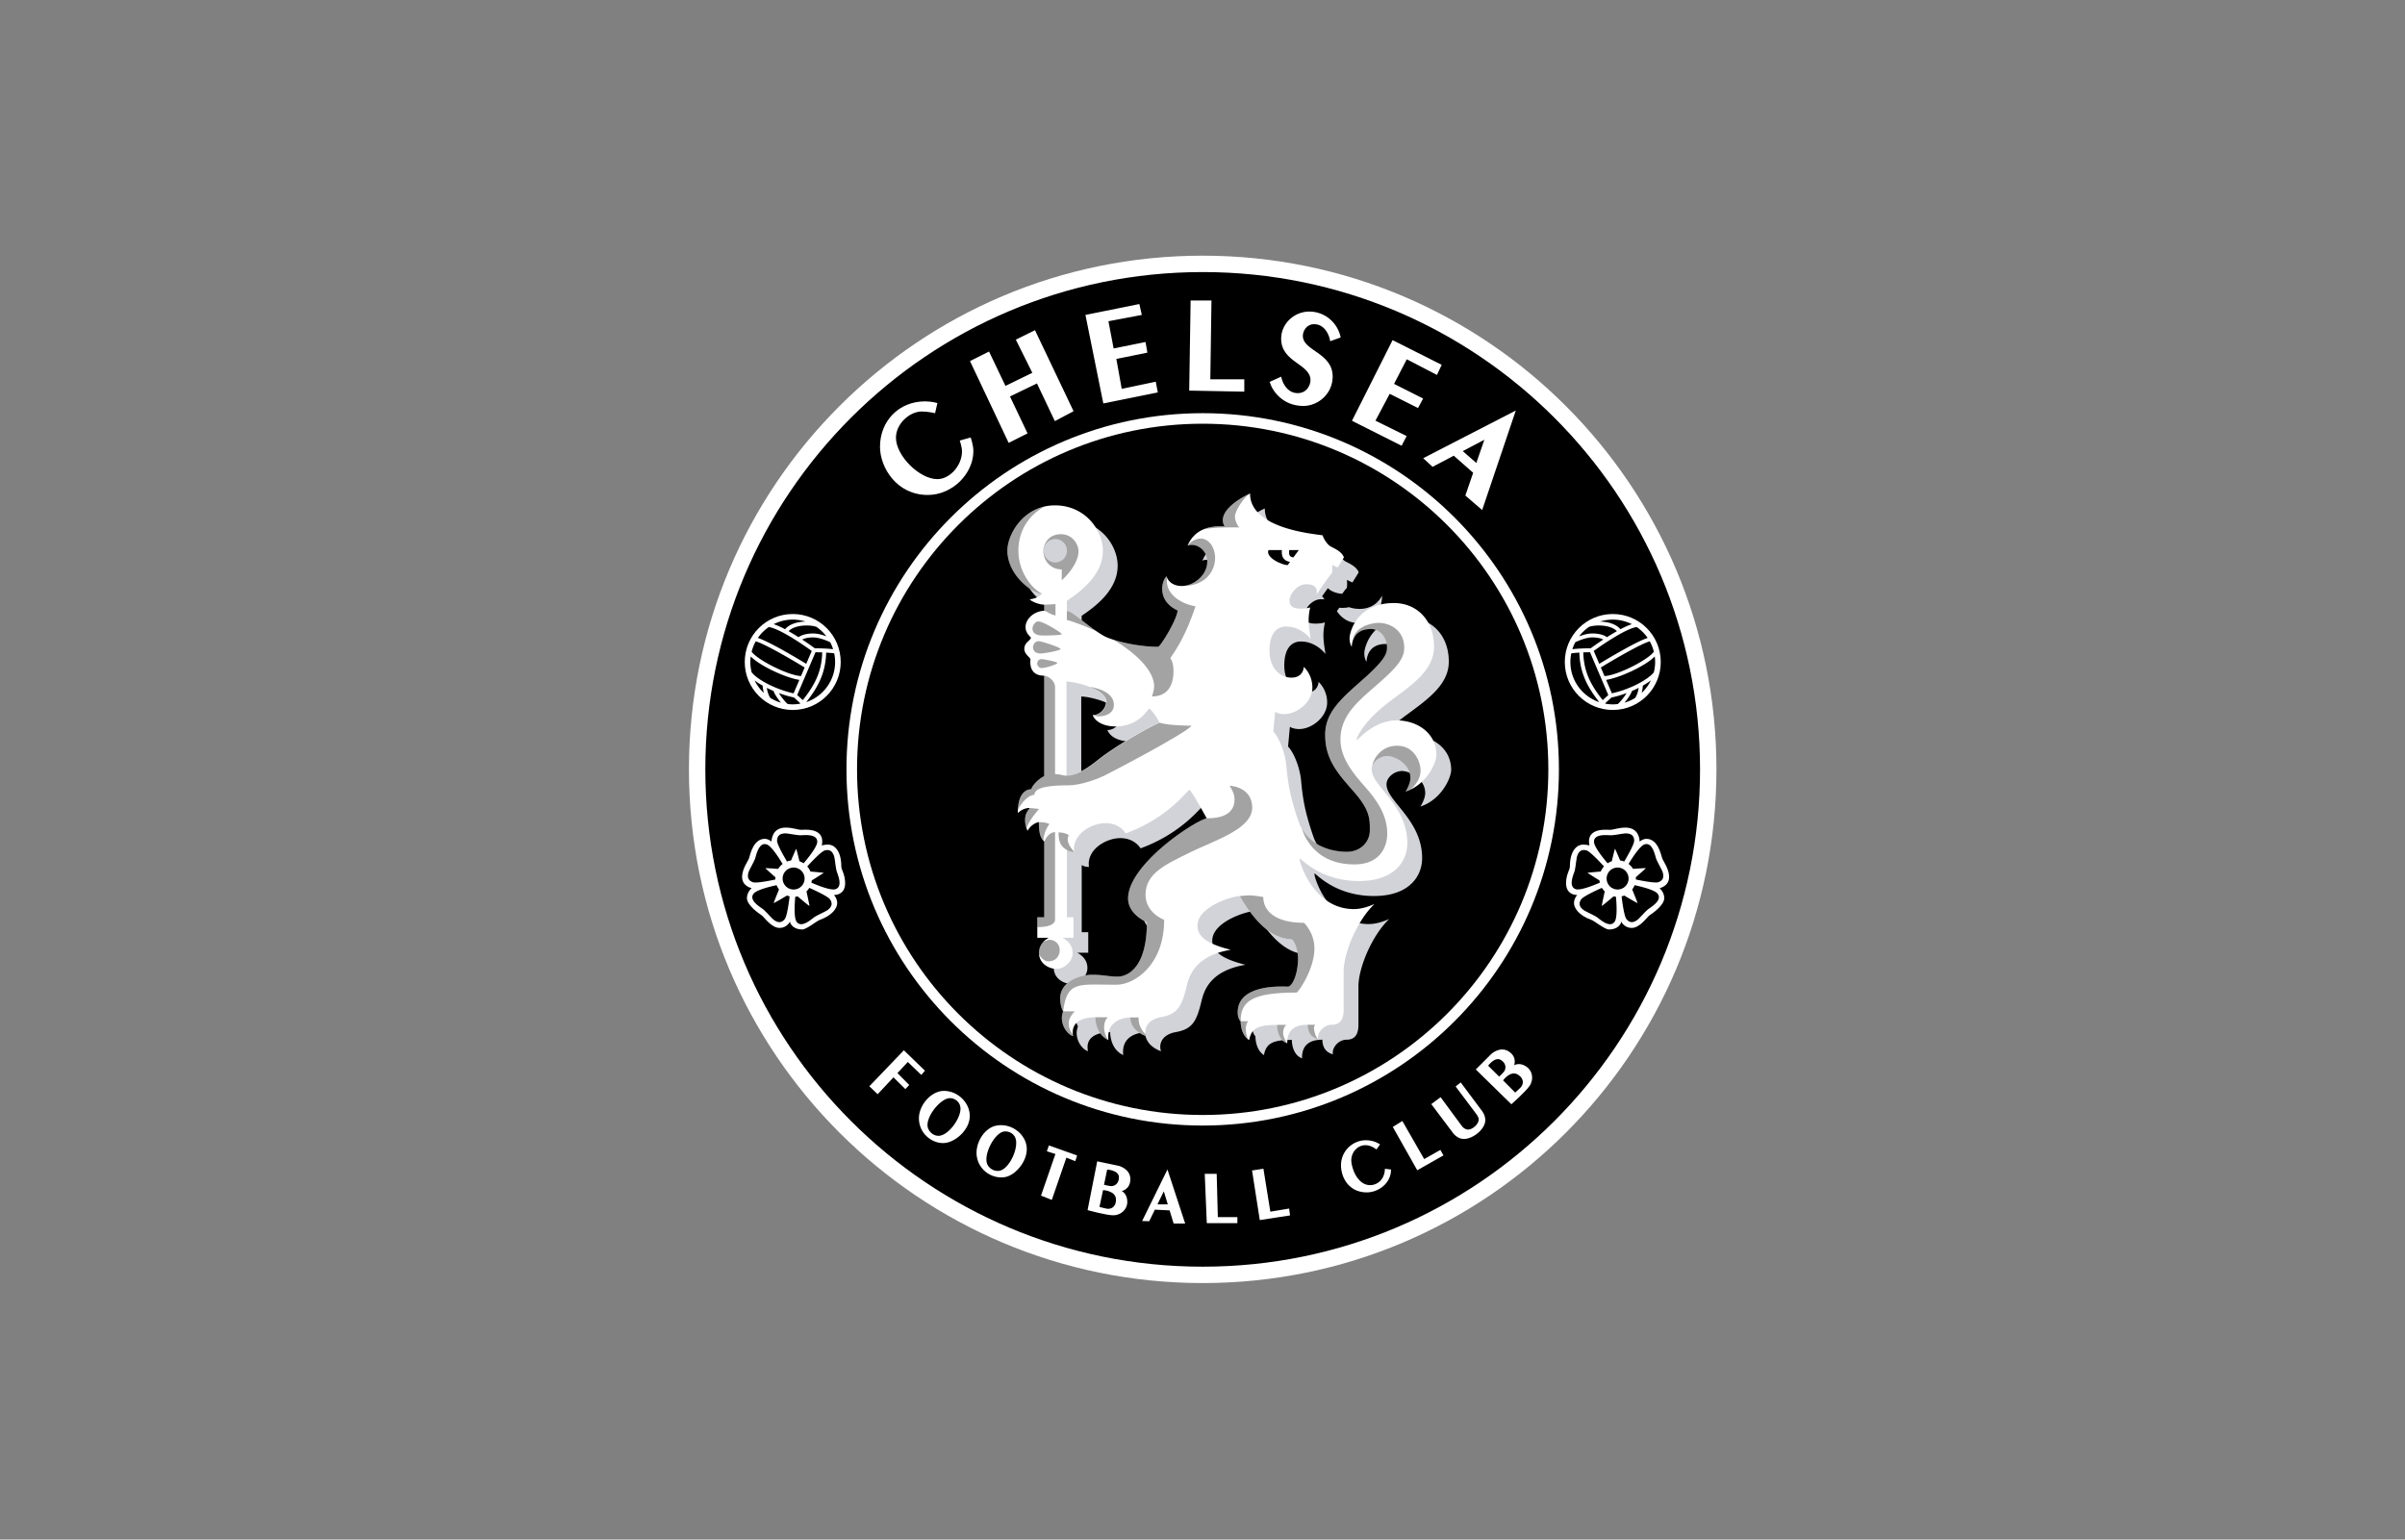 <svg xmlns="http://www.w3.org/2000/svg" width="1601" height="1025" fill="none"><rect width="100%" height="100%" fill="#808080" stroke="none"/><mask id="a" width="1601" height="1025" x="0" y="0" maskUnits="userSpaceOnUse" style="mask-type:luminance"><path fill="#fff" d="M1600.63.22H.626v1024H1600.63V.22Z"/></mask><g mask="url(#a)"><path fill="#fff" d="M1142.63 512.227c0 188.879-153.116 341.994-342.004 341.994s-342-153.115-342-341.994c0-188.88 153.112-342.006 342-342.006s342.004 153.115 342.004 342.006Z"/><path fill="#000" d="M1131.72 512.225c0 182.857-148.235 331.086-331.095 331.086S469.534 695.082 469.534 512.225c0-182.856 148.237-331.096 331.091-331.096 182.853 0 331.095 148.223 331.095 331.096Z"/><path fill="#fff" d="M1037.77 512.225c0 130.957-106.171 237.126-237.143 237.126-130.969 0-237.138-106.169-237.138-237.126 0-130.956 106.169-237.142 237.138-237.142 130.972 0 237.143 106.169 237.143 237.142Z"/><path fill="#000" d="M1030.73 512.217c0 127.085-103.019 230.105-230.101 230.105-127.084 0-230.102-103.02-230.102-230.105s103.018-230.121 230.102-230.121c127.082 0 230.101 103.021 230.101 230.121Z"/><path fill="#fff" d="M559.656 440.73c0 17.639-14.303 31.942-31.941 31.942-17.638 0-31.941-14.303-31.941-31.942 0-17.638 14.303-31.941 31.941-31.941 17.638 0 31.941 14.292 31.941 31.941ZM555.193 595.851s2.145 2.268 2.145 5.386c0 3.117-3 8.152-11.615 11.195-2.04.723-8.88 6.39-11.684 6.39-5.97 0-8.116-3.793-8.116-5.27 0 0-2.013 4.164-6.824 4.229-5.688.09-10.421-7.325-12.104-8.429-1.684-1.121-9.762-6.586-9.762-11.446 0-3.988 3.134-6.628 3.134-6.628s-6.825-1.211-6.336-8.153c.366-5.306 3.951-9.746 4.647-11.897.695-2.145 2.751-12.762 10.447-12.762 2.474 0 4.493 1.859 4.493 1.859 0-1.568.579-9.337 9.432-9.337 4.61 0 8.142 1.476 10.208 1.476 2.066 0 14.122-1.476 14.122 7.743 0 .777-.292 2.752-.292 2.752s1.025-.659 4.36-.659c3.336 0 8.604 3.331 8.604 14.532 0 2.267 2.555 5.305 2.555 11.116 0 6.623-4.647 7.903-7.414 7.903Z"/><path fill="#000" d="M544.034 560.418c0 3.399-6.362 11.169-9.076 14.329a11.991 11.991 0 0 0-2.767-1.328c-1.158-4.806-2.04-8.274-2.146-8.274-.117 0-1.529 3.228-3.436 7.743a11.78 11.78 0 0 0-2.698.695c-2.268-3.808-6.623-11.445-6.623-13.829 0-2.518 1.121-4.902 5.598-4.902 1.763 0 7.574 1.237 9.921 1.237 2.347 0 11.238-1.237 11.238 4.318l-.011.011ZM556.064 592.027c-3.134.935-11.881-2.608-15.912-4.371.106-.488.186-.988.239-1.488 4.573-2.846 7.929-4.992 7.929-5.082-.053-.053-3.739-.409-8.811-.855a12.455 12.455 0 0 0-2.119-3.384c2.858-3.148 9.247-9.921 11.594-10.626 2.412-.724 5.019-.341 6.31 3.951.515 1.699.998 7.616 1.673 9.852.685 2.252 4.419 10.394-.903 12.003ZM550.776 605.988c-1.45 1.014-6.905 3.356-8.811 4.716-1.923 1.344-8.472 7.484-11.685 2.937-1.912-2.714-1.264-12.301-.871-16.624a14.841 14.841 0 0 0 1.556-.25c4.387 3.702 7.733 6.454 7.85 6.338.106-.118-.738-4.176-1.949-9.593a12.615 12.615 0 0 0 1.885-2.411c3.888 1.726 12.354 5.64 13.777 7.653 1.45 2.056 1.912 4.647-1.752 7.234ZM525.657 596.764c-.525 4.36-1.752 13.197-3.213 15.093-1.529 1.993-3.872 3.213-7.43.473-1.397-1.094-5.242-5.613-7.101-7.032-1.859-1.434-9.655-5.889-6.256-10.287 1.975-2.57 10.946-4.754 15.317-5.687a12.947 12.947 0 0 0 1.609 2.857c-2.039 4.992-3.532 8.746-3.532 8.98 0 .25 3.808-1.939 8.854-4.955.568.223 1.147.425 1.752.558ZM520.993 575.204a12.23 12.23 0 0 0-2.99 3.282c-4.929-.366-8.455-.58-8.455-.446 0 .116 2.793 2.623 6.649 6.006-.026.239-.053.474-.053.722-.01.267.011.527.027.777-4.398.933-12.726 2.543-14.935 1.804-2.385-.801-4.281-2.622-2.857-6.877.568-1.673 3.595-6.782 4.344-8.997.738-2.225 2.411-11.053 7.68-9.273 3.176 1.068 8.391 9.327 10.59 13.002ZM535.614 584.898a7.31 7.31 0 0 1-7.308 7.309 7.31 7.31 0 0 1-7.308-7.309 7.292 7.292 0 0 1 7.308-7.297 7.298 7.298 0 0 1 7.308 7.297Z"/><path fill="#fff" d="M1104.77 591.284s3.13 2.635 3.13 6.628c0 4.861-8.07 10.326-9.76 11.447-1.68 1.104-6.42 8.524-12.09 8.428-4.83-.064-6.84-4.228-6.84-4.228 0 1.477-2.14 5.269-8.11 5.269-2.8 0-9.64-5.662-11.69-6.39-8.6-3.043-11.61-8.062-11.61-11.195 0-3.134 2.14-5.385 2.14-5.385-2.75 0-7.41-1.28-7.41-7.904 0-5.811 2.55-8.854 2.55-11.117 0-11.195 5.27-14.53 8.61-14.53 3.33 0 4.37.658 4.37.658s-.29-1.975-.29-2.751c0-9.22 12.05-7.743 14.12-7.743 2.07 0 5.59-1.477 10.21-1.477 8.83 0 9.41 7.77 9.41 9.337 0 0 2.02-1.859 4.5-1.859 7.69 0 9.74 10.617 10.45 12.763.7 2.145 4.28 6.586 4.65 11.897.47 6.941-6.34 8.152-6.34 8.152Z"/><path fill="#000" d="M1087.86 559.749c0 2.385-4.36 10.023-6.63 13.831-.85-.34-1.75-.568-2.7-.696-1.91-4.519-3.32-7.744-3.43-7.744-.11 0-.99 3.463-2.15 8.274-.99.33-1.92.776-2.77 1.329-2.71-3.16-9.07-10.936-9.07-14.33 0-5.561 8.89-4.317 11.24-4.317 2.34 0 8.15-1.239 9.92-1.239 4.49 0 5.59 2.376 5.59 4.892ZM1065.63 580.217c-5.07.447-8.75.803-8.81.856 0 .09 3.36 2.241 7.93 5.082.06.499.14.999.25 1.487-4.04 1.763-12.79 5.306-15.92 4.371-5.32-1.609-1.58-9.761-.9-12.013.67-2.241 1.16-8.153 1.68-9.852 1.29-4.297 3.9-4.673 6.31-3.951 2.34.711 8.73 7.483 11.6 10.626a12.355 12.355 0 0 0-2.14 3.394ZM1074.86 613.638c-3.22 4.546-9.77-1.593-11.69-2.937-1.91-1.354-7.36-3.702-8.81-4.717-3.66-2.581-3.2-5.178-1.75-7.233 1.42-2.013 9.89-5.928 13.78-7.653.52.881 1.17 1.684 1.88 2.411-1.2 5.411-2.05 9.469-1.94 9.592.12.117 3.45-2.634 7.84-6.336.52.106 1.03.197 1.56.25.41 4.317 1.04 13.909-.87 16.623ZM1097.22 605.293c-1.86 1.424-5.71 5.943-7.1 7.032-3.56 2.74-5.9 1.514-7.43-.473-1.46-1.896-2.69-10.733-3.2-15.093.59-.133 1.18-.33 1.75-.553 5.03 3.016 8.84 5.205 8.84 4.955 0-.239-1.49-3.988-3.54-8.98.66-.882 1.2-1.833 1.61-2.857 4.37.933 13.34 3.122 15.32 5.687 3.4 4.398-4.39 8.848-6.25 10.282ZM1103.9 587.334c-2.21.739-10.54-.871-14.93-1.806.01-.249.03-.515.02-.775 0-.25-.02-.488-.03-.722 3.86-3.383 6.64-5.89 6.64-6.007 0-.133-3.54.08-8.47.446a12.044 12.044 0 0 0-2.99-3.282c2.2-3.676 7.43-11.933 10.59-13.001 5.27-1.78 6.95 7.047 7.68 9.272.75 2.215 3.78 7.324 4.35 8.998 1.42 4.253-.47 6.071-2.86 6.877ZM1084.14 584.89a7.303 7.303 0 0 1-7.31 7.307 7.303 7.303 0 0 1-7.31-7.307c0-4.042 3.28-7.298 7.31-7.298 4.02 0 7.31 3.266 7.31 7.298ZM507.702 456.484c.053 1.238.292 3.001.802 4.86a28.18 28.18 0 0 1-6.167-8.35c1.567 1.2 3.389 2.369 5.365 3.49ZM514.946 460.03c.632 1.977 2.751 5.19 4.928 7.786a28.107 28.107 0 0 1-7.111-3.185c-1.37-2.136-2.013-4.755-2.279-6.667a80.294 80.294 0 0 0 4.462 2.066ZM522.589 418.904c-2.698-1.424-5.295-2.608-7.563-3.346a27.907 27.907 0 0 1 12.683-3.043c2.953 0 5.795.462 8.471 1.29-6.123.187-10.786 1.923-13.591 5.099ZM528.303 461.601c-11.498-2.475-24-8.944-27.925-13.989-.552-2.215-.882-4.52-.882-6.889 0-1.253.117-2.465.266-3.66 6.756 6.799 24.436 14.506 32.376 15.572l-3.835 8.966ZM528.489 464.334a114.059 114.059 0 0 1 4.254 3.887c-.079.091-.143.187-.223.277-1.566.276-3.16.435-4.806.435-1.131 0-2.252-.079-3.357-.212-1.619-1.381-4.307-4.727-5.836-7.287 3.436 1.264 6.861 2.279 9.968 2.9Z"/><path fill="#000" d="M500.365 433.889c.622-2.439 1.514-4.754 2.714-6.889 5.205 1.317 21.946 10.892 32.573 17.398l-2.438 5.705c-8.704-.447-28.94-10.723-32.849-16.214ZM536.707 441.955c-5.386-3.283-24.367-14.701-32.207-17.239a28.281 28.281 0 0 1 7.245-7.235c6.649.765 22.051 11.106 28.621 15.902l-3.659 8.572ZM547.337 434.337c-.319 13.661-5.651 22.551-12.933 31.798a120.257 120.257 0 0 0-3.712-3.383l12.173-28.504c1.635.01 3.144.036 4.472.089ZM524.942 420.216c3.133-3.095 8.274-3.791 12.252-3.791 2.794 0 4.966.489 6.22.871a28.605 28.605 0 0 1 6.702 6.347c-2.608-.978-5.847-1.897-8.837-1.897-4.78 0-7.993 1.2-9.693 2.475-2.119-1.354-4.377-2.74-6.644-4.005ZM541.274 424.369c4.148 0 9.104 2.119 11.382 3.213a28.33 28.33 0 0 1 1.949 4.626c-2.464-.277-6.426-.579-12.183-.595a203.34 203.34 0 0 0-8.402-5.82c1.327-.686 3.654-1.424 7.254-1.424Z"/><path fill="#000" d="M555.929 440.741c0 12.423-8.046 22.944-19.204 26.715 7.26-9.289 12.895-18.797 13.251-32.971 2.411.132 4.164.329 5.359.488a28.67 28.67 0 0 1 .594 5.768Z"/><path fill="#fff" d="M1105.56 440.73c0 17.639-14.29 31.942-31.94 31.942-17.65 0-31.94-14.303-31.94-31.942 0-17.638 14.3-31.941 31.94-31.941s31.94 14.292 31.94 31.941Z"/><path fill="#000" d="M1051.37 434.485c.33 14.174 5.99 23.682 13.24 32.971-11.16-3.766-19.2-14.292-19.2-26.715 0-1.975.2-3.914.6-5.768 1.18-.159 2.95-.356 5.36-.488ZM1058.9 431.613c-5.74.011-9.71.318-12.18.595a27.66 27.66 0 0 1 1.95-4.626c2.28-1.094 7.23-3.213 11.38-3.213 3.61 0 5.93.738 7.26 1.424-4.11 2.697-7.34 5.044-8.41 5.82Z"/><path fill="#000" d="M1070.65 462.752c-1.63 1.434-2.85 2.543-3.71 3.383-7.29-9.247-12.63-18.137-12.95-31.798 1.34-.053 2.85-.079 4.48-.089l12.18 28.504ZM1060.04 421.746c-2.99 0-6.23.925-8.82 1.897a28.258 28.258 0 0 1 6.69-6.347c1.26-.382 3.42-.871 6.23-.871 3.97 0 9.1.696 12.24 3.791-2.26 1.265-4.52 2.651-6.64 4.005-1.69-1.28-4.9-2.475-9.7-2.475ZM1078.75 418.904c-2.82-3.176-7.47-4.912-13.61-5.099 2.68-.828 5.52-1.29 8.47-1.29 4.58 0 8.89 1.104 12.71 3.043-2.27.738-4.88 1.922-7.57 3.346ZM1082.82 461.444c-1.53 2.554-4.23 5.9-5.85 7.286-1.11.132-2.22.213-3.36.213-1.63 0-3.24-.16-4.79-.435l-.24-.277c1.17-1.12 2.76-2.581 4.27-3.888 3.09-.621 6.53-1.636 9.97-2.899ZM1086.38 460.03a75.429 75.429 0 0 0 4.46-2.066c-.26 1.912-.91 4.531-2.28 6.667a28.208 28.208 0 0 1-7.1 3.185c2.17-2.596 4.3-5.809 4.92-7.786ZM1060.95 433.376c6.59-4.796 21.98-15.136 28.63-15.901a28.434 28.434 0 0 1 7.26 7.235c-7.85 2.543-26.83 13.962-32.21 17.239l-3.68-8.573ZM1093.62 456.484c1.98-1.121 3.79-2.295 5.38-3.49a28.29 28.29 0 0 1-6.18 8.35c.53-1.859.75-3.622.8-4.86ZM1065.67 444.398c10.63-6.506 27.38-16.081 32.57-17.398 1.2 2.135 2.11 4.45 2.71 6.889-3.91 5.491-24.14 15.767-32.84 16.214l-2.44-5.705Z"/><path fill="#000" d="M1101.83 440.728c0 2.369-.33 4.674-.88 6.889-3.93 5.045-16.43 11.514-27.93 13.989l-3.83-8.971c7.94-1.066 25.63-8.773 32.37-15.572.16 1.201.27 2.417.27 3.665Z"/><path fill="#D2D3D8" d="M945.557 536.992c14.228-4.78 20.484-19.259 20.484-24.436 0-14.15-12.156-22.562-25.45-22.944-.33-.027-.648-.027-.977-.027h-.133c-15.174.08-25.647 13.092-26.465 13.092-.053 0-.079-.037-.079-.117-.197-1.306 4.673-12.832 23.129-26.396 14.276-10.501 28.397-20.337 28.397-35.644 0-17.621-11.444-29.056-26.672-29.056h-.212c-.318 0-.632.01-.95.01-24.081.606-28.399 19.954-28.399 23.273 0 2.954.765 4.674 1.201 5.412.17.293.293.436.293.436s-.303-10.882 11.131-11.791c.292-.021.585-.042.893-.048.154 0 .302-.015.461-.015h.186c7.744 0 10.787 7.982 10.787 11.774 0 3.793-.079 7.495-14.568 20.496-14.489 13.012-26.593 22.232-26.593 38.198 0 15.965 7.743 25.026 18.85 37.619 11.115 12.602 10.865 18.536 10.865 26.014 0 7.478-6.006 13.989-14.701 14.239-.169.01-.356.01-.525.01-.341 0-.685 0-1.025-.01-10.803-.266-25.897-4.823-31.219-20.247-5.48-15.912-7.021-24.908-8.115-37.093-.802-8.853-4.833-18.663-8.679-22.72l1.201-12.986.011-.186s1.737 1.343 5.481 1.513c.186 0 .383.012.578.012h.197c8.339 0 18.547-8.01 18.547-17.666 0-8.785-5.705-13.723-5.705-13.723s0 .089-.026.265c-.106 1.291-1.015 6.878-8.205 6.878h-.161c-8.045-.091-14.434-6.994-14.434-18.005 0-11.01 4.423-15.716 10.484-16.018.143 0 .275-.011.419-.011h.17c8.828 0 14.515 6.097 15.991 7.877.24.303.368.472.368.472-.989-6.702-2.359-12.789-.33-21.074 0 0-.106.037-.329.106-.739.196-2.715.669-5.535.696-.132.01-.265.01-.392.01h-.134c-5.438-.027-7.387-1.779-7.387-5.545 0-3.765 4.717-10.643 11.185-10.696h.132c.144 0 .277 0 .409.01 7.033.134 7.93 2.794 7.994 3.835.027.277 0 .436 0 .436s7.457-10.92 8.275-11.42c.748-.435.462-4.689.392-5.56-.01-.09-.01-.143-.01-.143l3.436 1.592.239.108 4.174-6.757c-1.752-4.546-7.892-6.443-9.549-7.733-2.528-1.976-4.556-5.98-4.556-6.915-5.758-1.041-48.406-4.281-48.406-27.884-.089.038-.185.081-.302.134-3.558 1.646-17.809 9.023-17.809 17.648 0 2.634 1.291 4.122 1.291 4.122h-.302c-1.052-.011-2.475-.053-4.095 0-6.23.239-15.62 1.939-20.31 12.699-.026.037-.036.09-.064.143a6.732 6.732 0 0 1 2.597-.541c4.626-.064 10.501 3.924 10.501 11.312 0 8.891-9.06 16.056-16.889 16.056h-.212c-.197 0-.394-.011-.58-.011-8.019-.383-9.416-6.399-9.416-6.399-.08.063-.159.142-.239.222-3.001 3.028-6.299 15.923 7.573 22.498 0 5.348-11.365 24.198-13.012 24.198h-.292c-.356 0-.722 0-1.094-.01-14.292-.267-30.061-4.548-34.92-7.389-11.365-6.676-20.586-16.411-24.368-16.411v-6.809c10.208-6.836 23.959-17.702 23.959-33.338 0-13.672-11.774-30.215-31.861-30.215h-.213c-.248 0-.515.011-.765.011-20.272.594-30.718 19.587-30.718 30.033 0 16.279 16.597 28.745 22.959 28.745-1.859 2.964-8.115 3.835-8.115 3.835 1.647 1.592 6.347 3.489 9.682 3.489v4.111c-6.113 0-12.433 5.03-12.433 10.786 0 4.505 3.515 6.427 3.515 7.139 0 1.806-4.332 3.016-4.332 7.404 0 3.685 4.056 5.714 4.056 6.978 0 1.264-1.396 10.421 8.43 10.867.142 0 .303.011.462.011h.302v66.995c-1.067 0-7.494 4.662-8.588 8.561-.09.01-.186 0-.303-.01-.908-.038-2.295-.526-3.675-.49-2.464.053-4.965 1.791-5.018 10.607v.265c3.122-2.846 6.016-3.281 7.259-3.319.409 0 .649.026.649.026-1.765 2.412-3.081 4.165-3.081 8.116 0 3.256 1.104 5.864 1.513 6.693.08.185.133.275.133.275.818-1.407 1.79-1.922 2.778-1.965 2.056-.106 4.122 1.763 4.743 1.763 0 8.892 1.763 11.079 3.595 12.896v50.408h-4.61v13.66h7.653c-2.819 1.408-6.521 4.7-6.521 10.129 0 6.862 6.372 10.526 11.435 10.579h.116c5.056 0 10.829-4.573 10.829-10.617 0-6.044-4.859-9.183-6.798-10.091h7.362v-13.66h-4.361v-44.784s1.434 1.238 4.52 1.307l.303.011c-1.568-11.266 10.627-18.732 20.075-19.168.293-.011.579-.011.856-.011.195 0 .392 0 .578.011 8.605.239 12.3 5.927 12.762 6.702l.054.091c27.596-10.038 40.306-27.704 42.218-28.861a.359.359 0 0 1 .159-.063c1.2 0 11.514 18.865 11.514 18.865-9.842 2.75-52.319 31.324-52.319 53.386 0 10.788 12.512 15.807 12.512 15.807 0 31.113-13.42 36.222-19.427 36.222h-.196c-.303 0-.606 0-.909-.011-5.109-.133-8.694-1.12-14.845-1.211-.329-.01-.669-.01-1.013-.01-.224 0-.463 0-.697.01-7.413.25-20.628 4.387-20.628 15.716 0 5.518 1.976 8.641 1.976 8.641s-.855 2.226-.855 4.317c0 6.247 4.068 11 7.207 12.105.107.053.223.09.329.117-1.869-9.156 5.652-12.275 13.395-12.603.356-.011.722-.028 1.078-.028h.303c0 3.57 1.279 11.617 8.365 15.069l.318.159c-1.434-12.816 9.969-14.845 13.926-15.041.117 0 .238 0 .339-.011h.303c0 3.177 1.53 8.945 10.225 12.37.116.037.223.091.339.133-1.922-6.204 2.083-11.356 9.693-12.71 11.026-1.975 13.989-6.836 17.282-20.746 1.869-7.902 6.506-20.255 29.306-24.118-16.714-4.12-22.141-9.309-22.141-16.055 0-12.369 22.168-19.428 27.856-19.666.106-.012.197-.012.293-.012 12.683 21.777 24.276 28.24 33.761 28.638.197 0 .409.011.606.011h.303c1.885 1.237 4.11 7.084 4.11 13.013 0 10.696-4.031 18.598-6.665 18.598h-.25c-.419-.01-1.13-.036-2.066-.053a61.368 61.368 0 0 0-3.134-.01c-9.575.159-28.031 2.199-28.031 17.193 0 4.45 1.95 5.889 1.95 5.889 0 2.146.489 9.087 5.412 12.407.08.064.169.133.265.186 1.354-7.377 5.428-9.815 16.305-10.091.633-.011 1.28-.027 1.965-.027h.303c0 3.346 1.105 9.996 6.48 12.147.089.038.195.079.301.117 0-3.399.197-11.844 12.344-12.37.291-.01.594-.027.909-.027h.301c0 4.27 1.727 8.207 6.72 9.629.106.038.212.065.318.091-.951-3.755 3.213-9.72 9.14-9.72 4.519 0 7.812-2.463 7.812-9.878v-25.684c0-11.856 8.733-33.588 20.512-44.784-.186.079-.366.159-.541.223-5.545 2.369-9.656 3.096-12.806 3.134-.116.01-.223.01-.329.01-.409 0-.828-.01-1.227-.027-26.083-.935-35.286-31.531-34.893-33.534.01-.063.026-.106.063-.106 1.026 0 12.805 14.069 37.199 14.951.791.026 1.583.036 2.396.036.632 0 1.253-.01 1.859-.036 22.131-.67 30.166-13.618 30.166-25.159 0-25.605-23.708-37.869-23.708-49.134 0-4.849 5.374-8.853 10.196-8.906h.091c4.859 0 15.476 5.019 15.476 14.737 0 3.543-2.571 7.93-3.096 8.813-.053.079-.079.116-.091.142l-.015-.005ZM712.359 384.361h-.186c-4.058-.106-2.517-3.533-2.517-7.733 0-4.202-1.541-6.22 2.543-6.273h.16c4.27 0 7.733 2.003 7.733 6.273a7.734 7.734 0 0 1-7.733 7.733Zm29.939 130.329c-3.639 2.795-13.989 11.695-22.514 11.695v-62.66c5.81 0 26.305 4.86 26.305 13.75 0 3.702-3.622 8.563-8.89 8.563 2.225 5.347 8.811 7.572 15.146 7.572 16.057 0 21.654-11.854 22.552-11.854.897 0 6.585 7.575 6.585 9.3-10.866 4.781-30.373 16.895-39.184 23.634Z"/><path fill="#D2D3D8" d="M903.633 414.717c-9.263 0-13.66-7.865-13.66-7.865l3.834-5.306s3.24 3.86 11.185 3.86c11.381 0 14.951-8.757 14.951-8.757.541 4.067-2.48 18.068-16.31 18.068Z"/><path fill="#fff" d="M935.72 527.02c14.228-4.781 20.486-19.259 20.486-24.447 0-14.15-12.158-22.552-25.452-22.934-.328-.027-.647-.027-.977-.027h-.132c-15.175.08-25.648 13.082-26.465 13.082-.053 0-.08-.038-.08-.117-.197-1.291 4.664-12.806 23.129-26.386 14.276-10.5 28.399-20.337 28.399-35.643 0-17.623-11.435-29.058-26.672-29.058h-.213c-.318 0-.631.012-.951.012-24.079.604-28.387 19.953-28.387 23.273 0 2.937.749 4.647 1.184 5.401.17.303.293.447.293.447s-.303-10.889 11.131-11.791c.292-.016.58-.043.888-.048.154 0 .303-.016.467-.016h.185c7.745 0 10.787 7.982 10.787 11.775 0 3.792-.079 7.483-14.568 20.496-14.489 13.011-26.593 22.232-26.593 38.197 0 15.966 7.745 25.026 18.865 37.619 11.105 12.592 10.857 18.52 10.857 26.013 0 7.495-5.991 13.975-14.701 14.23-.171.01-.341.01-.527.01-.339 0-.685 0-1.024-.01-10.803-.267-25.897-4.823-31.219-20.231-5.481-15.912-7.021-24.919-8.115-37.109-.803-8.837-4.834-18.653-8.678-22.721l1.2-12.986.01-.185s1.737 1.354 5.482 1.529c.185 0 .382.01.579.01h.196c8.338 0 18.546-8.008 18.546-17.674 0-8.775-5.703-13.715-5.703-13.715s0 .091-.027.267c-.107 1.29-1.015 6.862-8.206 6.862h-.159c-8.047-.091-14.436-6.98-14.436-17.994 0-11.016 4.424-15.716 10.484-16.019.144 0 .277-.01.419-.01h.171c8.827 0 14.515 6.097 15.992 7.865.238.303.366.472.366.472-.988-6.691-2.358-12.777-.33-21.073 0 0-.106.036-.329.106-.738.197-2.713.685-5.534.711-.133.011-.265.011-.393.011h-.132c-5.439-.027-7.389-1.78-7.389-5.545 0-3.766 4.717-10.627 11.17-10.696h.143c7.361.036 7.128 4.493 6.729 6.282-.106.446-.212.739-.212.739s9.337-13.672 10.155-14.16c.748-.446.462-4.7.392-5.571-.01-.091-.01-.144-.01-.144l3.452 1.609.239.106 4.163-6.755c-1.751-4.557-7.891-6.443-9.549-7.733-2.516-1.976-4.556-5.991-4.556-6.915-5.758-1.041-48.405-4.281-48.405-27.884-.09.038-.186.08-.303.134-3.558 1.646-17.807 9.023-17.807 17.648 0 2.634 1.29 4.111 1.29 4.111h-.303c-1.052-.01-2.449-.053-4.068 0-6.22.238-15.636 1.939-20.336 12.709-.027.038-.037.091-.063.144a6.742 6.742 0 0 1 2.596-.542c4.627-.063 10.5 3.925 10.5 11.313 0 8.891-9.06 16.056-16.889 16.056h-.212c-.197 0-.394-.012-.579-.012-8.02-.382-9.406-6.398-9.406-6.398-.08.063-.16.132-.239.222-3 2.99-6.336 15.913 7.562 22.487 0 5.359-11.365 24.209-13.011 24.209h-.293c-.356 0-.722 0-1.094-.012-14.292-.265-30.06-4.546-34.92-7.387-11.355-6.676-20.575-16.411-24.367-16.411v-6.809c10.208-6.836 23.958-17.702 23.958-33.338 0-13.672-11.774-30.215-31.86-30.215h-.214c-.248 0-.515.011-.764.011-20.272.594-30.719 19.587-30.719 30.033 0 16.279 16.597 28.729 22.97 28.729-1.869 2.98-8.126 3.846-8.126 3.846 1.647 1.592 6.347 3.488 9.683 3.488v4.111c-6.114 0-12.433 5.019-12.433 10.787 0 4.504 3.515 6.427 3.515 7.139 0 1.805-4.333 3.016-4.333 7.403 0 3.676 4.057 5.715 4.057 6.969 0 1.253-1.397 10.42 8.429 10.867.142 0 .303.01.462.01h.303v67.005c-1.068 0-7.483 4.663-8.589 8.562-2.341.159-8.917 1.2-8.996 15.593v.265c3.134-2.846 6.017-3.282 7.259-3.319.409 0 .649.027.649.027-1.753 2.412-3.071 4.175-3.071 8.125 0 3.256 1.106 5.864 1.504 6.693.079.186.132.275.132.275 2.268-3.966 5.917-5.453 7.218-5.687.117-.011.223-.026.303-.026 0 8.907 1.763 11.089 3.596 12.91v50.408h-4.611v13.661h7.665c-2.831 1.396-6.533 4.689-6.533 10.128 0 6.862 6.373 10.527 11.435 10.58h.116c5.056 0 10.83-4.573 10.83-10.617 0-6.044-4.86-9.183-6.799-10.091h7.362V610.68h-4.36v-44.783s1.433 1.237 4.519 1.307l.303.01c-1.567-11.265 10.627-18.733 20.075-19.168.293-.01.579-.01.856-.01.197 0 .392 0 .579.01 8.604.24 12.301 5.928 12.762 6.693.037.063.054.089.054.089 27.595-10.022 40.305-27.702 42.217-28.871a.286.286 0 0 1 .154-.053c1.2 0 11.514 18.875 11.514 18.875-9.842 2.752-52.319 31.326-52.319 53.388 0 10.788 12.512 15.806 12.512 15.806 0 31.113-13.421 36.223-19.427 36.223h-.197c-.302 0-.605 0-.908-.011-5.109-.133-8.694-1.121-14.845-1.211-.329-.011-.668-.011-1.013-.011-.223 0-.463 0-.697.011-7.413.25-20.627 4.387-20.627 15.716 0 5.518 1.975 8.641 1.975 8.641s-.855 2.225-.855 4.317c0 6.247 4.068 10.985 7.207 12.104.117.054.223.091.329.118-1.869-9.157 5.652-12.275 13.395-12.604.356-.01.722-.027 1.078-.027h.303c0 3.57 1.28 11.616 8.365 15.069l.318.159c-1.434-12.816 9.969-14.86 13.926-15.057.117 0 .239 0 .34-.011h.302c0 3.186 1.53 8.954 10.225 12.37.116.037.222.09.339.132-1.922-6.203 2.083-11.339 9.693-12.698 11.026-1.977 13.989-6.836 17.282-20.746 1.869-7.903 6.506-20.257 29.306-24.134-16.714-4.111-22.141-9.299-22.141-16.044 0-12.37 22.168-19.428 27.873-19.668.106-.01.195-.01.291-.01 12.673 21.775 24.277 28.239 33.746 28.638.197 0 .409.01.606.01h.303c1.886 1.238 4.111 7.074 4.111 13.002 0 10.707-4.032 18.61-6.666 18.61h-.249c-.419-.011-1.131-.038-2.067-.053a60.079 60.079 0 0 0-3.133-.011c-9.576.16-28.032 2.198-28.032 17.193 0 4.45 1.949 5.89 1.949 5.89 0 2.145.49 9.087 5.412 12.407.081.063.17.132.266.185 1.354-7.377 5.429-9.826 16.305-10.102.633-.01 1.28-.026 1.965-.026h.303c0 3.357 1.105 10.011 6.495 12.158.091.036.197.079.303.116 0-3.399.186-11.844 12.327-12.37.292-.01.594-.027.909-.027h.301c0 4.271 1.727 8.196 6.72 9.63.106.037.212.063.318.09-.95-3.755 3.213-9.72 9.14-9.72 4.531 0 7.824-2.475 7.824-9.879v-25.684c0-11.854 8.72-33.587 20.495-44.784-.187.081-.367.16-.541.224-5.546 2.369-9.657 3.096-12.806 3.133-.117.011-.223.011-.329.011-.409 0-.829-.011-1.227-.027-26.082-.934-35.287-31.575-34.893-33.535.01-.063.036-.106.063-.106 1.025 0 12.805 14.069 37.199 14.952.792.026 1.583.036 2.396.036.631 0 1.253-.01 1.857-.036 22.131-.669 30.162-13.619 30.162-25.16 0-25.604-23.708-37.867-23.708-49.143 0-4.823 5.359-8.838 10.197-8.892h.106c4.849 0 15.466 5.02 15.466 14.739 0 3.543-2.571 7.945-3.096 8.811-.054.08-.08.113-.091.139ZM702.523 374.394c-.053 0-.09 0-.144-.012a7.718 7.718 0 0 1-7.599-7.716c0-4.212 3.382-7.664 7.599-7.733.054-.012.091-.012.144-.012 4.269 0 7.733 3.464 7.733 7.745a7.723 7.723 0 0 1-7.733 7.728Zm29.938 130.324c-3.637 2.793-13.989 11.685-22.513 11.685v-62.646c5.81 0 26.306 4.861 26.306 13.751 0 3.702-3.623 8.561-8.892 8.561 2.227 5.349 8.812 7.574 15.148 7.574 16.055 0 21.653-11.854 22.561-11.854.908 0 6.586 7.573 6.586 9.3-10.883 4.779-30.385 16.873-39.196 23.629Z"/><path fill="#000" d="M670.619 366.495c0-9.327 8.323-25.462 24.537-29.227-12.407 7.154-17.218 18.307-17.218 29.482 0 13.171 8.179 24.695 15.646 28.477-6.373 0-22.965-12.453-22.965-28.732ZM691.69 538.554s-7.286 8.275-8.311 12.985c-.462-1.263-.988-3.186-.988-5.438 0-3.951 1.318-5.715 3.069-8.126 1.159 0 6.23.579 6.23.579ZM691.549 547.364c5.284 0 7.057 1.28 7.057 1.28s-3.807 4.61-4.014 11.052c-1.62-1.763-3.043-4.349-3.043-12.332ZM693.337 438.801c1.174 0 10.511 1.727 10.511 2.581 0 .856-7.717 3.4-10.511 3.4-1.184 0-2.91-1.291-2.91-2.991 0-1.093.844-2.99 2.91-2.99ZM692.562 435.073c-2.847 0-4.902-1.619-4.902-4.111 0-1.354 1.094-4.094 3.755-4.094 2.002 0 14.595 4.217 14.595 5.205 0 .987-10.591 3-13.448 3ZM694.353 423.105c-3.081 0-7.032-.711-7.032-4.69 0-1.895 1.763-4.69 3.951-4.69 3.293 0 15.546 7.627 15.546 8.445 0 .818-9.396.935-12.465.935ZM690.531 617.247v-6.559h4.611V560.28s2.501-6.257 7.218-6.257v58.29c0 1.407-1.147 4.934-11.829 4.934ZM702.635 402.186v7.574c-3.728-.739-6.15-3.097-7.494-3.097v-4.111c2.475 0 7.494-.366 7.494-.366ZM705.448 632.49c0 4.057-2.67 7.519-7.466 7.519-2.874 0-5.003-2.41-6.257-4.647-.027-.303-.054-.594-.054-.897 0-3.123 1.212-5.518 2.794-7.286 1.408-.83 3.108-1.477 4.398-1.477 2.634 0 6.585 2.204 6.585 6.788ZM711.491 556.012s-.695 1.227-.695 2.793c0 3.793 3.584 7.336 4.281 8.402-3.293 0-4.823-1.316-4.823-1.316-4.398-2.518-5.561-5.599-5.561-11.695 4.53 0 6.798 1.816 6.798 1.816ZM706.881 677.648c0-2.092.854-4.317.854-4.317h7.797s-4.085 3.675-4.085 7.849c0 3.898 1.7 6.335 2.794 7.509.037.394.08.776.171 1.185-3.177-.908-7.531-5.757-7.531-12.226ZM706.257 355.654c-9.113 0-11.696 7.691-11.696 11.01 0 6.363 4.505 12.433 12.254 12.433v7.245c8.008-7.415 11.142-14.607 11.142-19.269 0-4.663-3.957-11.419-11.7-11.419Zm-3.739 18.743c-4.281 0-7.743-3.463-7.743-7.733a7.744 7.744 0 0 1 7.743-7.744 7.73 7.73 0 0 1 7.733 7.744 7.727 7.727 0 0 1-7.733 7.733ZM710.215 406.811c3.24 0 10.484 7.138 19.625 13.384-8.775-3.941-17.703-7.139-19.625-7.414v-5.97ZM735.017 684.079c0 4.887 2.857 8.376 2.857 8.376-7.362-3.373-8.678-11.605-8.678-15.227h8.296s-2.475 1.965-2.475 6.851ZM725.492 457.265c6.575 1.104 16.002 4.217 16.002 11.971 0 6.995-7.902 7.706-10.091 7.706-1.726 0-3.739-.872-3.739-.872 5.269 0 8.891-4.859 8.891-8.561 0-4.466-5.178-7.912-11.063-10.244ZM762.712 688.74c.08.382.171.765.293 1.147-8.997-3.399-10.564-9.273-10.564-12.502h5.571s-.934 5.741 4.7 11.355ZM741.127 425.875c7.521 2.412 19.151 4.754 29.758 4.754 1.646 0 13.013-18.85 13.013-24.209-14.251-6.745-10.379-20.166-7.324-22.71 0 0 .079.329.302.844-1.683 14.834 16.927 19.02 18.955 19.02-8.062 24.643-16.687 33.588-16.687 34.735 0 .578 2.039 1.699 2.039 8.731 0 7.414-2.687 16.634-14.372 16.634.776-2.172 1.477-4.573 1.477-6.702 0-11.435-14.175-23.417-27.161-31.097Z" opacity=".36"/><path fill="#000" d="M677.609 539.028c.658-12.501 6.718-13.447 8.943-13.607 1.106-3.897 7.521-8.561 8.589-8.561v-67.005c1.672 0 7.218 2.464 7.218 7.945v57.552c3.531 0 4.768 1.068 7.891 1.068 8.525 0 18.875-8.892 22.514-11.685 8.811-6.756 28.318-18.85 39.201-23.63 5.427 2.04 21.287 2.04 21.287 2.04-4.335 5.402-54.311 31.389-58.167 33.275-3.872 1.895-15.148 6.425-24.055 6.425-8.906 0-22.444.553-22.444 6.311-3.951 0-8.608 5.304-10.977 9.872ZM787.599 390.092c7.616-.474 16.055-7.441 16.055-16.029 0-8.588-8.471-12.832-13.081-10.787.197-.276 3.399-4.716 8.775-4.716 5.374 0 9.549 5.874 9.549 12.895 0 8.891-6.549 18.637-21.298 18.637ZM800.929 352.512c5.635-2.464 11.577-2.081 14.408-2.081 0 0-1.29-1.477-1.29-4.111 0-8.892 15.147-16.464 18.11-17.782-3.435 1.727-10.064 11.355-10.064 15.307s2.767 7.308 2.767 7.308-16.9-.467-23.931 1.359ZM762.571 595.706c0 12.183 12.408 16.688 12.408 16.688 0 30.295-19.901 43.216-31.761 43.216-24.856 0-32.971-3.043-35.483 17.703 0 0-1.975-3.124-1.975-8.642 0-11.695 14.079-15.726 21.323-15.726 7.245 0 10.946 1.237 16.964 1.237 6.017 0 19.428-5.109 19.428-36.222 0 0-12.513-5.018-12.513-15.805 0-22.062 42.478-50.637 52.319-53.388 3.356 0 18.562.34 18.562-12.556 0-4.674-3.346-9.061-3.346-9.061 3.57 0 15.094 2.412 15.094 14.489 0 14.49-25.477 21.956-41.39 29.86-15.911 7.903-29.63 13.718-29.63 28.207ZM825.881 679.872h5.029s-1.593 2.013-1.593 4.977c0 3.356.845 5.73 1.53 7.1-4.504-3.436-4.966-10.011-4.966-12.077ZM854.172 687.59c0 3.043 2.002 5.97 2.751 6.957v.064c-5.651-2.013-6.799-8.853-6.799-12.274h6.141s-2.093 1.525-2.093 5.253Z" opacity=".36"/><path fill="#000" d="M875.027 631.427c0 13.83-10.776 29.386-11.934 29.386-29.493 0-37.21 5.677-37.21 19.062 0 0-1.95-1.434-1.95-5.891 0-19.375 30.848-17.123 33.482-17.123 2.634 0 6.665-7.902 6.665-18.61 0-5.927-2.225-11.764-4.11-13.001-9.629 0-21.574-6.177-34.656-28.649 0 0 3.453-.499 6.629-.499 3.177 0 9.008 1.121 9.008 1.121 0 9.007 7.653 17.165 27.177 17.165 0 0 6.899 6.581 6.899 17.039ZM874.706 684.569c0 1.635.951 5.507 2.74 7.35-5.188-1.371-6.979-5.349-6.979-9.693h4.983s-.744 1.104-.744 2.343ZM908.783 523.92c6.915 7.903 14.711 17.899 14.711 31.176 0 6.639-3.186 20.416-21.955 20.416-24.081 0-32.339-15.991-34.905-23.815 6.773 11.961 20.406 15.413 30.046 15.413 8.98 0 15.226-6.744 15.226-14.239 0-7.494.25-13.421-10.856-26.014-11.116-12.593-18.864-21.654-18.864-37.619s12.103-25.185 26.592-38.198c14.488-13.012 14.568-16.714 14.568-20.495 0-3.782-3.043-11.775-10.786-11.775-7.745 0-10.884 4.387-11.998 7.823.722-8.614 11.132-11.934 17.335-11.934 5.874 0 16.9 3.729 16.9 16.73 0 7.574-5.927 13.83-18.004 24.368-12.067 10.537-24.474 20.209-24.474 36.551 0 13.171 9.549 23.709 16.464 31.612Z" opacity=".36"/><path fill="#000" d="M945.662 512.956c0 4.557-2.305 8.774-6.639 12.699a25.324 25.324 0 0 1-3.309 1.37c.187-.303 3.187-5.126 3.187-8.955 0-9.718-10.617-14.738-15.466-14.738-4.111 0-8.604 2.874-9.905 6.692.419-4.084 5.402-13.527 16.598-13.527 11.195 0 15.534 10.585 15.534 16.459Z" opacity=".36"/><path fill="#000" d="m858.784 374.092-1.594 2.146c-3.676 0-14.87-4.993-12.778-9.996h8.933c-.303 2.857.063 6.994 5.439 7.85ZM864.602 366.242l-3.621 4.885c-2.98-.445-2.953-2.091-2.794-4.885h6.415ZM893.807 404.73c-9.273 0-13.67-7.85-13.67-7.85l3.835-5.323s3.255 3.872 11.184 3.872c11.382 0 14.951-8.774 14.951-8.774.542 4.084-2.47 18.075-16.3 18.075Z"/><path fill="#fff" d="m947.42 305.063 6.256 5.751 14.097-7.425 12.916 11.377-5.216 15.148 11.196 9.665 22.391-66.256-61.64 31.74Zm35.362 3.165-9.019-7.882 14.356-7.563-5.337 15.445ZM928.016 255.571l19.353 9.751-3.399 6.331-18.85-9.47-9.496 17.888 20.772 10.235-3.336 6.458-33.061-16.624 27.045-53.706 32.695 16.465-3.177 6.718-20.075-10.431-8.471 16.385ZM867.288 223.552c0 10.208 19.864 11.143 19.864 27.177 0 11.409-9.656 19.535-19.481 19.535-13.884 0-20.852-10.208-22.446-16.029l7.627-3.453c1.371 6.14 5.216 10.957 11.037 10.957 5.821 0 8.498-5.083 8.498-8.652 0-10.919-19.535-11.748-19.535-27.607 0-9.985 8.678-18.058 18.717-18.058 10.919 0 19.099 8.009 20.915 17.23l-6.978 2.528c-.659-4.637-3.952-11.356-10.697-11.356-5.163 0-7.521 4.765-7.521 7.728ZM805.707 252.527h22.62v8.232l-36.673-.712.935-59.989h13.883l-.765 52.469ZM770.754 261.257l-36.276 7.351-11.907-58.943 35.882-7.25 1.657 7.25-22.232 4.201 3.452 18.111 21.244-4.281 1.238 7.075-20.666 4.201 3.58 19.916 22.657-4.769 1.371 7.138ZM688.982 219.822l25.683 53.95-12.459 6.586-11.907-25.079-17.957 8.668 11.685 24.58-12.566 6.325-25.738-54.455 12.683-6.363 10.92 22.881 17.887-8.721-10.972-22.063 12.741-6.309ZM646.171 291.251s1.806 5.019 1.806 9.051c0 15.067-13.91 29.227-30.374 29.227-20.666 0-31.787-18.218-31.787-32.101 0-17.043 12.434-30.215 30.061-30.215 4.557 0 8.141 1.147 8.141 1.147l-1.539 6.729s-4.546-1.131-8.827-1.131c-8.152 0-17.219 8.153-17.219 17.453 0 12.024 15.646 27.581 27.58 27.581 8.073 0 16.385-8.811 16.385-18.521 0-2.963-1.477-7.164-1.477-7.164l7.25-2.056ZM1015.9 709.981c-4.6-3-7.97-.748-7.97-.748s2.28-5.402-3.5-9.183c-5.796-3.781-11.606 1.594-11.606 1.594l-10.394 10.377 23.68 23.157s9.68-8.483 12.27-12.434c2.58-3.951 2.12-9.761-2.48-12.763Zm-17.903 6.799-7.351-7.287s4.61-6.346 8.604-3.738c4 2.607 2.99 6.15 2.2 7.36-.79 1.2-3.453 3.665-3.453 3.665Zm14.833 6.575c-.54.817-4.17 4.042-4.17 4.042l-8.07-8.127s5.02-6.994 9.99-3.754c4.95 3.239 2.78 7.021 2.25 7.839ZM986.293 739.268s2.475 2.847 2.475 6.469c0 5.927-8.074 12.556-14.33 12.556-4.44 0-7.207-4.032-7.207-4.032l-14.424-19.179 6.203-4.609 14.266 19.363s1.592 2.2 4.11 2.2c2.699 0 7.005-3.453 7.005-6.809 0-1.556-1.737-3.701-1.737-3.701l-13.659-18.191 3.398-2.687 13.9 18.62ZM958.841 765.579l2.081 3.622-17.451 9.932-16.295-28.861 6.362-3.95 14.542 25.354 10.761-6.097ZM921.915 778.13l4.111.499c0 9.035-8.233 15.226-16.252 15.226-11.079 0-16.873-8.89-17.085-17.701-.223-9.719 7.786-17.033 16.544-17.033 5.847 0 9.469 2.794 9.469 2.794l-2.422 3.373s-3.293-2.874-7.244-2.874c-5.598 0-9.513 4.928-9.513 9.958 0 5.029 4.031 16.661 12.514 16.661 5.385 0 9.878-4.392 9.878-10.903ZM858.175 804.618l.606 4.556-20.139 3.119-5.162-33.036 7.574-1.157 4.609 28.594 12.512-2.076ZM810.704 810.315h13.017v4.005h-20.363l-1.369-32.812h7.955l.76 28.807ZM777.174 778.602l-16.863 34.314 4.716.133 3.755-7.69 9.825.473 2.687 8.773h7.68l-11.8-36.003Zm-6.677 23.235 4.245-8.693 2.66 8.693h-6.905ZM746.715 792.974s5.758-1.042 5.758-7.957-7.68-8.837-7.68-8.837l-14.383-3.016-6.415 32.493s12.406 3.451 17.123 3.451c4.715 0 9.325-3.569 9.325-9.049 0-5.481-3.728-7.085-3.728-7.085Zm-9.14 11.827c-.977 0-5.662-1.28-5.662-1.28l2.384-11.195s8.605.381 8.605 6.309c0 5.927-4.35 6.166-5.327 6.166Zm2.342-15.12c-1.45 0-4.966-.882-4.966-.882l2.082-10.144s7.839.382 7.839 5.152c0 4.769-3.516 5.874-4.955 5.874ZM698.258 762.578l18.77 6.693-1.212 3.791-5.932-2.331-9.704 28.122-7.196-2.842 9.603-27.728-5.7-1.806 1.371-3.899ZM683.291 762.423c-1.583-8.169-10.579-14.888-20.102-13.029-8.392 1.636-14.505 12.582-12.858 21.037 1.912 9.868 11.408 14.659 18.939 13.199 7.334-1.435 15.837-11.882 14.021-21.207Zm-17.898 17.048c-3.872.749-7.892-2.092-8.578-5.598-1.37-7.058 5.588-19.402 11.25-20.511 3.478-.669 7.456 1.434 8.247 5.491 1.328 6.825-4.716 19.408-10.919 20.618ZM628.34 726.27c-8.551 0-16.635 9.577-16.635 18.191 0 10.049 8.392 16.57 16.082 16.57 7.69 0 17.808-8.625 17.808-18.136 0-8.312-7.547-16.625-17.255-16.625Zm-3.586 29.939c-3.95 0-7.35-3.568-7.35-7.137 0-7.192 9.194-17.979 14.962-17.979 3.541 0 7.047 2.831 7.047 6.979 0 6.942-8.338 18.137-14.659 18.137ZM597.422 714.425l7.85 7.92-2.566 2.74-7.928-7.829-10.516 11.223-5.545-5.268 22.986-23.97 14.054 13.602-2.46 2.809-8.96-8.63-6.915 7.403Z"/></g></svg>